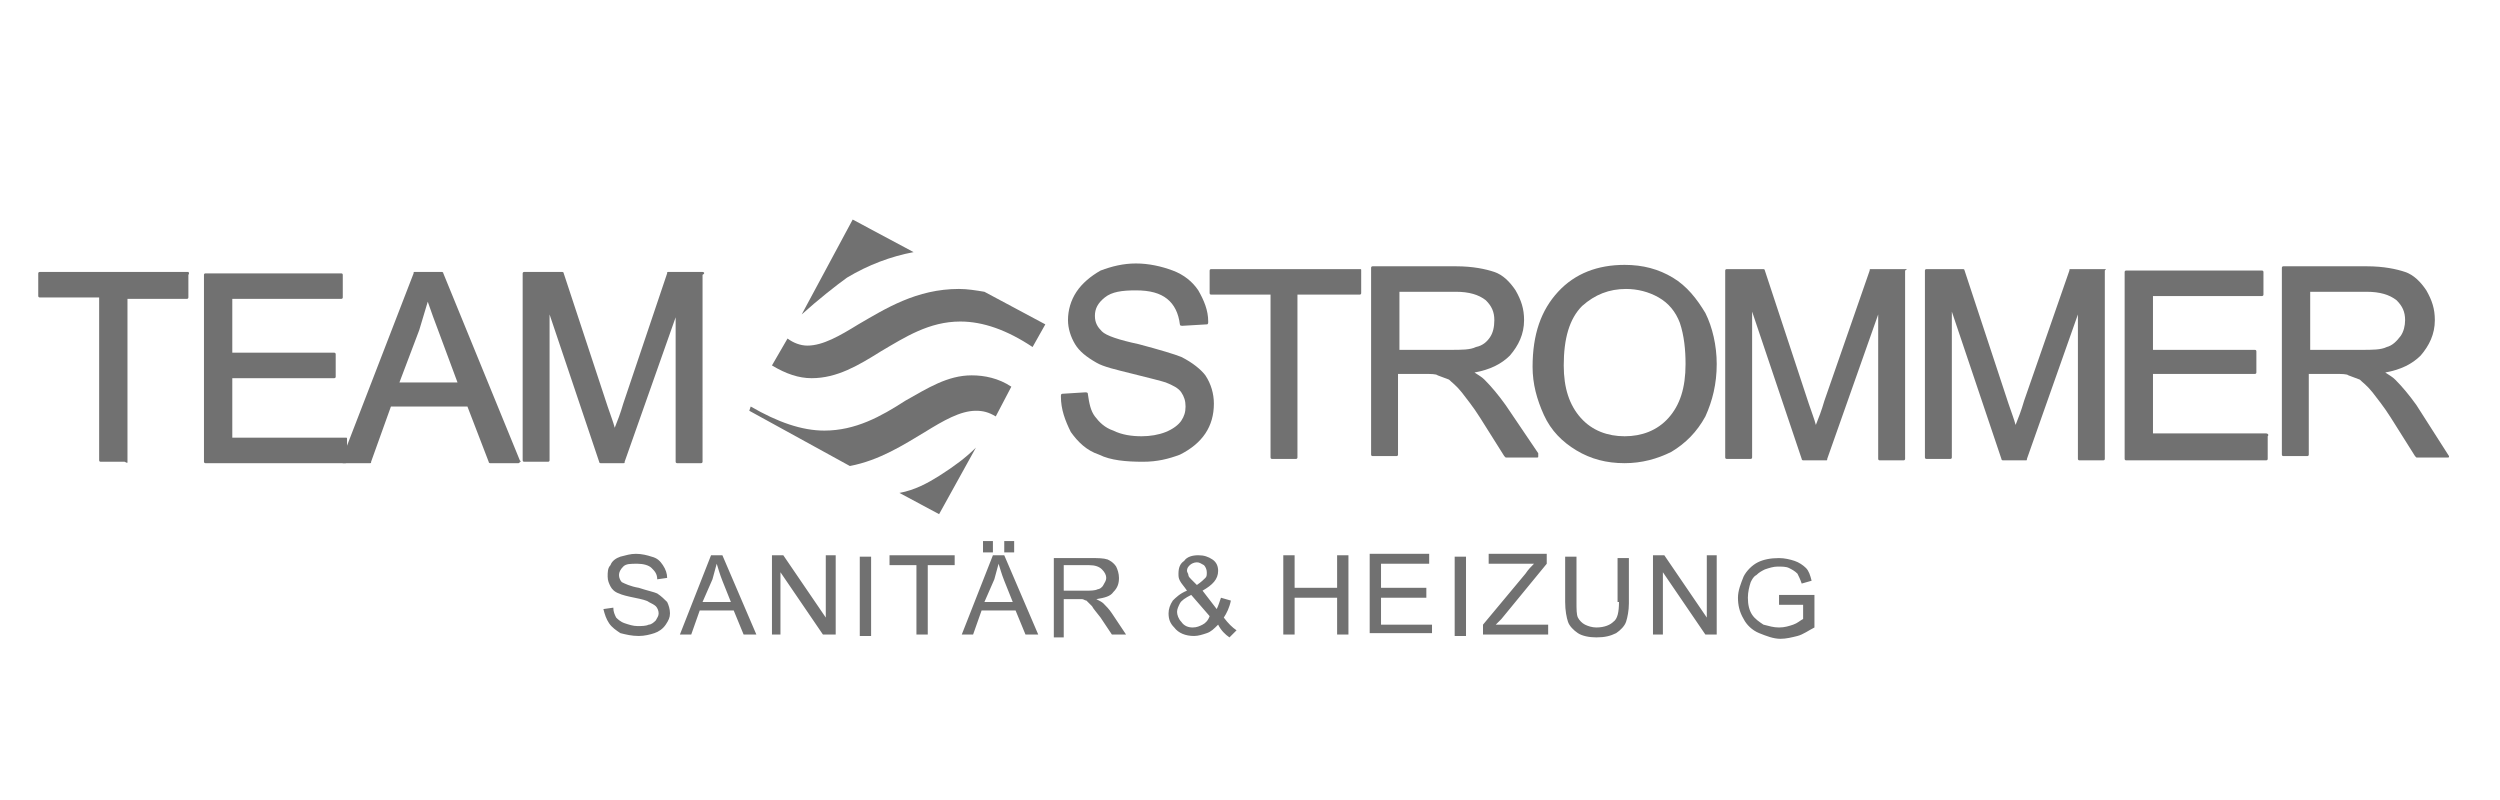 <?xml version="1.0" encoding="utf-8"?>
<!-- Generator: Adobe Illustrator 27.5.0, SVG Export Plug-In . SVG Version: 6.00 Build 0)  -->
<svg version="1.1" id="Gruppe_25" xmlns="http://www.w3.org/2000/svg" xmlns:xlink="http://www.w3.org/1999/xlink" x="0px" y="0px"
	 viewBox="0 0 176.5 56.5" style="enable-background:new 0 0 176.5 56.5;" xml:space="preserve">
<style type="text/css">
	.st0{fill:#717171;}
</style>
<g>
	<path class="st0" d="M57.3,26.7L57.3,26.7c1.8,0,3.3-0.9,4.9-1.9c1.7-1,3.4-2.1,5.6-2.1c1.6,0,3.3,0.6,5.1,1.8l0.9-1.6l-4.3-2.3
		c-0.6-0.1-1.2-0.2-1.8-0.2c-3,0-5.2,1.4-7.1,2.5c-1.3,0.8-2.5,1.5-3.6,1.5c-0.5,0-1-0.2-1.4-0.5l-1.1,1.9
		C55.5,26.4,56.4,26.7,57.3,26.7"/>
	<path class="st0" d="M59.8,19.6c1.5-0.9,3.1-1.5,4.7-1.8l-4.3-2.3l-3.6,6.7C57.7,21.2,59.1,20.1,59.8,19.6"/>
	<path class="st0" d="M65.3,30.5c1.3-0.8,2.5-1.5,3.6-1.5c0.5,0,0.9,0.1,1.4,0.4l1.1-2.1c-0.9-0.6-1.9-0.8-2.8-0.8
		c-1.7,0-3.1,0.9-4.7,1.8c-1.7,1.1-3.5,2.1-5.7,2.1c-1.6,0-3.3-0.6-5.2-1.7L52.9,29l7.1,3.9C62.1,32.5,63.8,31.4,65.3,30.5"/>
	<path class="st0" d="M66.3,33.6c-0.8,0.5-1.7,1-2.8,1.2l2.8,1.5l2.6-4.7C68.2,32.3,67.4,32.9,66.3,33.6"/>
	<path class="st0" d="M24.4,30.9h-8v-4.2h7.2c0.1,0,0.1-0.1,0.1-0.1V25c0-0.1-0.1-0.1-0.1-0.1h-7.2v-3.8h7.7c0.1,0,0.1-0.1,0.1-0.1
		v-1.6c0-0.1-0.1-0.1-0.1-0.1h-9.6c-0.1,0-0.1,0.1-0.1,0.1v13.2c0,0.1,0.1,0.1,0.1,0.1h9.9c0.1,0,0.1-0.1,0.1-0.1V31
		C24.5,30.9,24.5,30.9,24.4,30.9"/>
	<path class="st0" d="M36.7,32.5l-5.4-13.2c0-0.1-0.1-0.1-0.1-0.1h-1.9c-0.1,0-0.1,0-0.1,0.1l-5.1,13.2c0,0,0,0.1,0,0.1
		c0,0,0.1,0.1,0.1,0.1h1.9c0.1,0,0.1,0,0.1-0.1l1.4-3.9H33l1.5,3.9c0,0.1,0.1,0.1,0.1,0.1h2c0,0,0.1,0,0.1-0.1
		C36.8,32.6,36.8,32.6,36.7,32.5 M32.3,27h-4.1l1.4-3.7c0.2-0.7,0.4-1.3,0.6-2c0.2,0.6,0.5,1.4,0.8,2.2L32.3,27z"/>
	<path class="st0" d="M49.6,19.2h-2.4c-0.1,0-0.1,0-0.1,0.1L44,28.5c-0.2,0.7-0.4,1.2-0.6,1.7c-0.1-0.4-0.3-0.9-0.5-1.5l-3.1-9.4
		c0-0.1-0.1-0.1-0.1-0.1H37c-0.1,0-0.1,0.1-0.1,0.1v13.2c0,0.1,0.1,0.1,0.1,0.1h1.7c0.1,0,0.1-0.1,0.1-0.1V22.2l3.5,10.4
		c0,0.1,0.1,0.1,0.1,0.1h1.6c0.1,0,0.1,0,0.1-0.1l3.6-10.2v10.2c0,0.1,0.1,0.1,0.1,0.1h1.7c0.1,0,0.1-0.1,0.1-0.1V19.4
		C49.8,19.3,49.7,19.2,49.6,19.2"/>
	<path class="st0" d="M83.4,25.2c-0.5-0.2-1.5-0.5-3-0.9c-1.4-0.3-2.3-0.6-2.6-0.9c-0.3-0.3-0.5-0.6-0.5-1.1c0-0.5,0.2-0.9,0.7-1.3
		c0.5-0.4,1.2-0.5,2.2-0.5c1,0,1.7,0.2,2.2,0.6c0.5,0.4,0.8,1,0.9,1.8c0,0.1,0.1,0.1,0.2,0.1l1.7-0.1c0.1,0,0.1-0.1,0.1-0.2
		c0-0.8-0.3-1.5-0.7-2.2c-0.4-0.6-1-1.1-1.8-1.4c-0.8-0.3-1.7-0.5-2.6-0.5c-0.9,0-1.7,0.2-2.5,0.5C77,19.5,76.4,20,76,20.6
		c-0.4,0.6-0.6,1.3-0.6,2c0,0.6,0.2,1.2,0.5,1.7c0.3,0.5,0.8,0.9,1.5,1.3c0.5,0.3,1.4,0.5,2.6,0.8c1.2,0.3,2,0.5,2.3,0.6
		c0.5,0.2,0.9,0.4,1.1,0.7c0.2,0.3,0.3,0.6,0.3,1c0,0.4-0.1,0.7-0.3,1c-0.2,0.3-0.6,0.6-1.1,0.8c-0.5,0.2-1.1,0.3-1.7,0.3
		c-0.7,0-1.4-0.1-2-0.4c-0.6-0.2-1-0.6-1.3-1c-0.3-0.4-0.4-0.9-0.5-1.6c0-0.1-0.1-0.1-0.2-0.1l-1.6,0.1c-0.1,0-0.1,0.1-0.1,0.2
		c0,0.9,0.3,1.7,0.7,2.5c0.5,0.7,1.1,1.3,2,1.6c0.8,0.4,1.9,0.5,3.1,0.5c1,0,1.8-0.2,2.6-0.5c0.8-0.4,1.4-0.9,1.8-1.5
		c0.4-0.6,0.6-1.3,0.6-2.1c0-0.7-0.2-1.4-0.6-2C84.8,26.1,84.2,25.6,83.4,25.2"/>
	<path class="st0" d="M96,19H85.5c-0.1,0-0.1,0.1-0.1,0.1v1.6c0,0.1,0.1,0.1,0.1,0.1h4.2v11.5c0,0.1,0.1,0.1,0.1,0.1h1.7
		c0.1,0,0.1-0.1,0.1-0.1V20.8H96c0.1,0,0.1-0.1,0.1-0.1v-1.6C96.1,19,96.1,19,96,19"/>
	<path class="st0" d="M106.3,28.6c-0.5-0.7-1-1.3-1.5-1.8c-0.2-0.2-0.4-0.3-0.7-0.5c1.1-0.2,1.9-0.6,2.5-1.2c0.6-0.7,1-1.5,1-2.5
		c0-0.8-0.2-1.4-0.6-2.1c-0.4-0.6-0.9-1.1-1.5-1.3c-0.6-0.2-1.5-0.4-2.7-0.4h-5.9c-0.1,0-0.1,0.1-0.1,0.1v13.2
		c0,0.1,0.1,0.1,0.1,0.1h1.7c0.1,0,0.1-0.1,0.1-0.1v-5.7h1.9c0.4,0,0.8,0,0.9,0.1c0.3,0.1,0.5,0.2,0.8,0.3c0.2,0.2,0.5,0.4,0.9,0.9
		c0.3,0.4,0.8,1,1.3,1.8l1.7,2.7c0,0,0.1,0.1,0.1,0.1h2.2c0.1,0,0.1,0,0.1-0.1c0,0,0-0.1,0-0.2L106.3,28.6z M105.2,23.8
		c-0.2,0.3-0.5,0.6-1,0.7c-0.4,0.2-1,0.2-1.8,0.2h-3.6v-4.1h4c0.9,0,1.6,0.2,2.1,0.6c0.4,0.4,0.6,0.8,0.6,1.4
		C105.5,23.1,105.4,23.5,105.2,23.8"/>
	<path class="st0" d="M118.1,19.6c-1-0.6-2.1-0.9-3.4-0.9c-1.9,0-3.5,0.6-4.7,1.9c-1.2,1.3-1.8,3-1.8,5.3c0,1.2,0.3,2.3,0.8,3.4
		c0.5,1.1,1.3,1.9,2.3,2.5c1,0.6,2.1,0.9,3.4,0.9c1.2,0,2.3-0.3,3.3-0.8c1-0.6,1.8-1.4,2.4-2.5c0.5-1.1,0.8-2.3,0.8-3.7
		c0-1.3-0.3-2.6-0.8-3.6C119.8,21.1,119.1,20.2,118.1,19.6 M119,25.7c0,1.7-0.4,2.9-1.2,3.8c-0.8,0.9-1.9,1.3-3.1,1.3
		c-1.2,0-2.3-0.4-3.1-1.3c-0.8-0.9-1.2-2.1-1.2-3.7c0-1.9,0.4-3.3,1.3-4.2c0.9-0.8,1.9-1.2,3.1-1.2c0.8,0,1.6,0.2,2.3,0.6
		c0.7,0.4,1.2,1,1.5,1.8C118.9,23.7,119,24.7,119,25.7"/>
	<path class="st0" d="M134.5,19h-2.4c-0.1,0-0.1,0-0.1,0.1l-3.2,9.2c-0.2,0.7-0.4,1.2-0.6,1.7c-0.1-0.4-0.3-0.9-0.5-1.5l-3.1-9.4
		c0-0.1-0.1-0.1-0.1-0.1h-2.6c-0.1,0-0.1,0.1-0.1,0.1v13.2c0,0.1,0.1,0.1,0.1,0.1h1.7c0.1,0,0.1-0.1,0.1-0.1V22l3.5,10.4
		c0,0.1,0.1,0.1,0.1,0.1h1.6c0.1,0,0.1,0,0.1-0.1l3.6-10.2v10.2c0,0.1,0.1,0.1,0.1,0.1h1.7c0.1,0,0.1-0.1,0.1-0.1V19.1
		C134.7,19,134.6,19,134.5,19"/>
	<path class="st0" d="M148.6,19h-2.4c-0.1,0-0.1,0-0.1,0.1l-3.2,9.2c-0.2,0.7-0.4,1.2-0.6,1.7c-0.1-0.4-0.3-0.9-0.5-1.5l-3.1-9.4
		c0-0.1-0.1-0.1-0.1-0.1H136c-0.1,0-0.1,0.1-0.1,0.1v13.2c0,0.1,0.1,0.1,0.1,0.1h1.7c0.1,0,0.1-0.1,0.1-0.1V22l3.5,10.4
		c0,0.1,0.1,0.1,0.1,0.1h1.6c0.1,0,0.1,0,0.1-0.1l3.6-10.2v10.2c0,0.1,0.1,0.1,0.1,0.1h1.7c0.1,0,0.1-0.1,0.1-0.1V19.1
		C148.7,19,148.7,19,148.6,19"/>
	<path class="st0" d="M160,30.6h-8v-4.2h7.2c0.1,0,0.1-0.1,0.1-0.1v-1.5c0-0.1-0.1-0.1-0.1-0.1H152v-3.8h7.7c0.1,0,0.1-0.1,0.1-0.1
		v-1.6c0-0.1-0.1-0.1-0.1-0.1h-9.6c-0.1,0-0.1,0.1-0.1,0.1v13.2c0,0.1,0.1,0.1,0.1,0.1h9.9c0.1,0,0.1-0.1,0.1-0.1v-1.6
		C160.2,30.7,160.1,30.6,160,30.6"/>
	<path class="st0" d="M172.9,32.2l-2.3-3.6c-0.5-0.7-1-1.3-1.5-1.8c-0.2-0.2-0.4-0.3-0.7-0.5c1.1-0.2,1.9-0.6,2.5-1.2
		c0.6-0.7,1-1.5,1-2.5c0-0.8-0.2-1.4-0.6-2.1c-0.4-0.6-0.9-1.1-1.5-1.3c-0.6-0.2-1.5-0.4-2.7-0.4h-5.9c-0.1,0-0.1,0.1-0.1,0.1v13.2
		c0,0.1,0.1,0.1,0.1,0.1h1.7c0.1,0,0.1-0.1,0.1-0.1v-5.7h1.9c0.4,0,0.8,0,0.9,0.1c0.3,0.1,0.5,0.2,0.8,0.3c0.2,0.2,0.5,0.4,0.9,0.9
		c0.3,0.4,0.8,1,1.3,1.8l1.7,2.7c0,0,0.1,0.1,0.1,0.1h2.2c0.1,0,0.1,0,0.1-0.1C173,32.3,173,32.3,172.9,32.2 M168.5,24.5
		c-0.4,0.2-1,0.2-1.8,0.2h-3.6v-4.1h4c0.9,0,1.6,0.2,2.1,0.6c0.4,0.4,0.6,0.8,0.6,1.4c0,0.4-0.1,0.8-0.3,1.1
		C169.2,24.1,168.9,24.4,168.5,24.5"/>
	<path class="st0" d="M13.3,19.2H2.8c-0.1,0-0.1,0.1-0.1,0.1v1.6c0,0.1,0.1,0.1,0.1,0.1H7v11.5c0,0.1,0.1,0.1,0.1,0.1h1.7
		C9,32.7,9,32.7,9,32.6V21.1h4.2c0.1,0,0.1-0.1,0.1-0.1v-1.6C13.4,19.3,13.3,19.2,13.3,19.2"/>
	<g>
		<path class="st0" d="M127.3,42.7v1c-0.2,0.1-0.4,0.3-0.7,0.4c-0.3,0.1-0.6,0.2-1,0.2c-0.4,0-0.7-0.1-1.1-0.2
			c-0.3-0.2-0.6-0.4-0.8-0.7c-0.2-0.3-0.3-0.7-0.3-1.2c0-0.4,0.1-0.8,0.2-1.1c0.1-0.2,0.2-0.4,0.4-0.5c0.2-0.2,0.4-0.3,0.6-0.4
			c0.3-0.1,0.6-0.2,0.9-0.2c0.3,0,0.6,0,0.8,0.1c0.2,0.1,0.4,0.2,0.6,0.4c0.1,0.2,0.2,0.4,0.3,0.7l0.7-0.2c-0.1-0.4-0.2-0.7-0.4-0.9
			c-0.2-0.2-0.5-0.4-0.8-0.5c-0.3-0.1-0.7-0.2-1.1-0.2c-0.6,0-1.1,0.1-1.5,0.3c-0.4,0.2-0.8,0.6-1,1c-0.2,0.5-0.4,1-0.4,1.5
			c0,0.5,0.1,1,0.4,1.5c0.2,0.4,0.6,0.8,1.1,1c0.5,0.2,1,0.4,1.5,0.4c0.4,0,0.8-0.1,1.2-0.2c0.4-0.1,0.8-0.4,1.2-0.6V42l-2.5,0v0.7
			H127.3z M117.4,44.8v-4.4l3,4.4h0.8v-5.6h-0.7v4.4l-3-4.4h-0.8v5.6H117.4z M114.3,42.5c0,0.7-0.1,1.2-0.4,1.4
			c-0.2,0.2-0.6,0.4-1.2,0.4c-0.3,0-0.6-0.1-0.8-0.2c-0.2-0.1-0.4-0.3-0.5-0.5c-0.1-0.2-0.1-0.6-0.1-1.1v-3.2h-0.8v3.2
			c0,0.6,0.1,1.1,0.2,1.4c0.1,0.3,0.4,0.6,0.7,0.8c0.3,0.2,0.8,0.3,1.3,0.3c0.6,0,1-0.1,1.4-0.3c0.3-0.2,0.6-0.5,0.7-0.8
			c0.1-0.3,0.2-0.8,0.2-1.3v-3.2h-0.8V42.5z M109.3,44.8v-0.7h-3.7l0.4-0.4l3.2-3.9v-0.7h-4.1v0.7h3.2c-0.2,0.2-0.4,0.4-0.6,0.7
			l-3,3.6v0.7H109.3z M102.7,39.3v5.6h0.8v-5.6H102.7z M101.1,44.8v-0.7h-3.6v-1.9h3.2v-0.7h-3.2v-1.7h3.4v-0.7h-4.2v5.6H101.1z
			 M91.4,44.8v-2.6h3v2.6h0.8v-5.6h-0.8v2.3h-3v-2.3h-0.8v5.6H91.4z M84.9,44.1c-0.2,0.1-0.4,0.2-0.7,0.2c-0.3,0-0.6-0.1-0.8-0.4
			c-0.2-0.2-0.3-0.5-0.3-0.7c0-0.2,0.1-0.4,0.2-0.6c0.1-0.2,0.4-0.4,0.8-0.6l1.3,1.5C85.3,43.8,85.1,44,84.9,44.1 M84.1,40.9
			c-0.1-0.1-0.2-0.2-0.2-0.3c0-0.1-0.1-0.2-0.1-0.3c0-0.2,0.1-0.3,0.2-0.4c0.1-0.1,0.3-0.2,0.5-0.2c0.2,0,0.3,0.1,0.5,0.2
			c0.1,0.1,0.2,0.3,0.2,0.5c0,0.2,0,0.3-0.1,0.4c-0.1,0.1-0.3,0.3-0.6,0.5L84.1,40.9z M86.8,45l0.5-0.5c-0.3-0.2-0.6-0.5-0.9-0.9
			c0.2-0.3,0.4-0.7,0.5-1.2l-0.7-0.2c-0.1,0.3-0.2,0.6-0.3,0.8l-1-1.3c0.7-0.4,1.1-0.8,1.1-1.4c0-0.3-0.1-0.6-0.4-0.8
			c-0.3-0.2-0.6-0.3-1-0.3c-0.4,0-0.8,0.1-1,0.4c-0.3,0.2-0.4,0.5-0.4,0.9c0,0.2,0,0.3,0.1,0.5c0.1,0.2,0.3,0.4,0.5,0.7
			c-0.5,0.2-0.8,0.5-1,0.7c-0.2,0.3-0.3,0.6-0.3,0.9c0,0.4,0.1,0.7,0.4,1c0.3,0.4,0.8,0.6,1.4,0.6c0.3,0,0.6-0.1,0.9-0.2
			c0.3-0.1,0.5-0.3,0.8-0.6C86.2,44.5,86.5,44.8,86.8,45 M75.1,39.9h1.8c0.4,0,0.7,0.1,0.9,0.3c0.2,0.2,0.3,0.4,0.3,0.6
			c0,0.2-0.1,0.3-0.2,0.5c-0.1,0.2-0.3,0.3-0.4,0.3c-0.2,0.1-0.5,0.1-0.8,0.1h-1.6V39.9z M75.1,44.8v-2.5H76c0.2,0,0.3,0,0.4,0
			c0.1,0,0.2,0.1,0.3,0.1c0.1,0.1,0.2,0.2,0.4,0.4c0.1,0.2,0.3,0.4,0.6,0.8l0.8,1.2h1l-1-1.5c-0.2-0.3-0.4-0.5-0.6-0.7
			c-0.1-0.1-0.3-0.2-0.5-0.3c0.6-0.1,1-0.2,1.2-0.5c0.3-0.3,0.4-0.6,0.4-1c0-0.3-0.1-0.6-0.2-0.8c-0.2-0.3-0.4-0.4-0.6-0.5
			c-0.3-0.1-0.7-0.1-1.2-0.1h-2.6v5.6H75.1z M70.9,38.2v0.8h0.7v-0.8H70.9z M69.4,38.2v0.8h0.7v-0.8H69.4z M70.2,40.9
			c0.1-0.4,0.2-0.7,0.3-1.1c0.1,0.3,0.2,0.7,0.4,1.2l0.6,1.5h-2L70.2,40.9z M68.7,44.8l0.6-1.7h2.4l0.7,1.7h0.9l-2.4-5.6h-0.8
			l-2.2,5.6H68.7z M65.5,44.8v-4.9h1.9v-0.7h-4.6v0.7h1.9v4.9H65.5z M60.7,39.3v5.6h0.8v-5.6H60.7z M55.1,44.8v-4.4l3,4.4H59v-5.6
			h-0.7v4.4l-3-4.4h-0.8v5.6H55.1z M50.3,40.9c0.1-0.4,0.2-0.7,0.3-1.1c0.1,0.3,0.2,0.7,0.4,1.2l0.6,1.5h-2L50.3,40.9z M48.8,44.8
			l0.6-1.7h2.4l0.7,1.7h0.9l-2.4-5.6h-0.8L48,44.8H48.8z M43,44c0.2,0.3,0.5,0.5,0.8,0.7c0.4,0.1,0.8,0.2,1.3,0.2
			c0.4,0,0.8-0.1,1.1-0.2c0.3-0.1,0.6-0.3,0.8-0.6c0.2-0.3,0.3-0.5,0.3-0.8c0-0.3-0.1-0.6-0.2-0.8c-0.2-0.2-0.4-0.4-0.7-0.6
			c-0.2-0.1-0.7-0.2-1.3-0.4c-0.6-0.1-1-0.3-1.2-0.4c-0.1-0.1-0.2-0.3-0.2-0.5c0-0.2,0.1-0.4,0.3-0.6c0.2-0.2,0.5-0.2,1-0.2
			c0.4,0,0.8,0.1,1,0.3c0.2,0.2,0.4,0.4,0.4,0.8l0.7-0.1c0-0.3-0.1-0.6-0.3-0.9c-0.2-0.3-0.4-0.5-0.8-0.6c-0.3-0.1-0.7-0.2-1.1-0.2
			c-0.4,0-0.7,0.1-1.1,0.2c-0.3,0.1-0.6,0.3-0.7,0.6c-0.2,0.2-0.2,0.5-0.2,0.8c0,0.3,0.1,0.5,0.2,0.7c0.1,0.2,0.3,0.4,0.6,0.5
			c0.2,0.1,0.6,0.2,1.1,0.3c0.5,0.1,0.9,0.2,1,0.3c0.2,0.1,0.4,0.2,0.5,0.3c0.1,0.1,0.2,0.3,0.2,0.5c0,0.2-0.1,0.3-0.2,0.5
			c-0.1,0.1-0.3,0.3-0.5,0.3c-0.2,0.1-0.5,0.1-0.8,0.1c-0.3,0-0.6-0.1-0.9-0.2c-0.3-0.1-0.5-0.3-0.6-0.4c-0.1-0.2-0.2-0.4-0.2-0.7
			L42.6,43C42.7,43.4,42.8,43.7,43,44"/>
	</g>
</g>
</svg>
